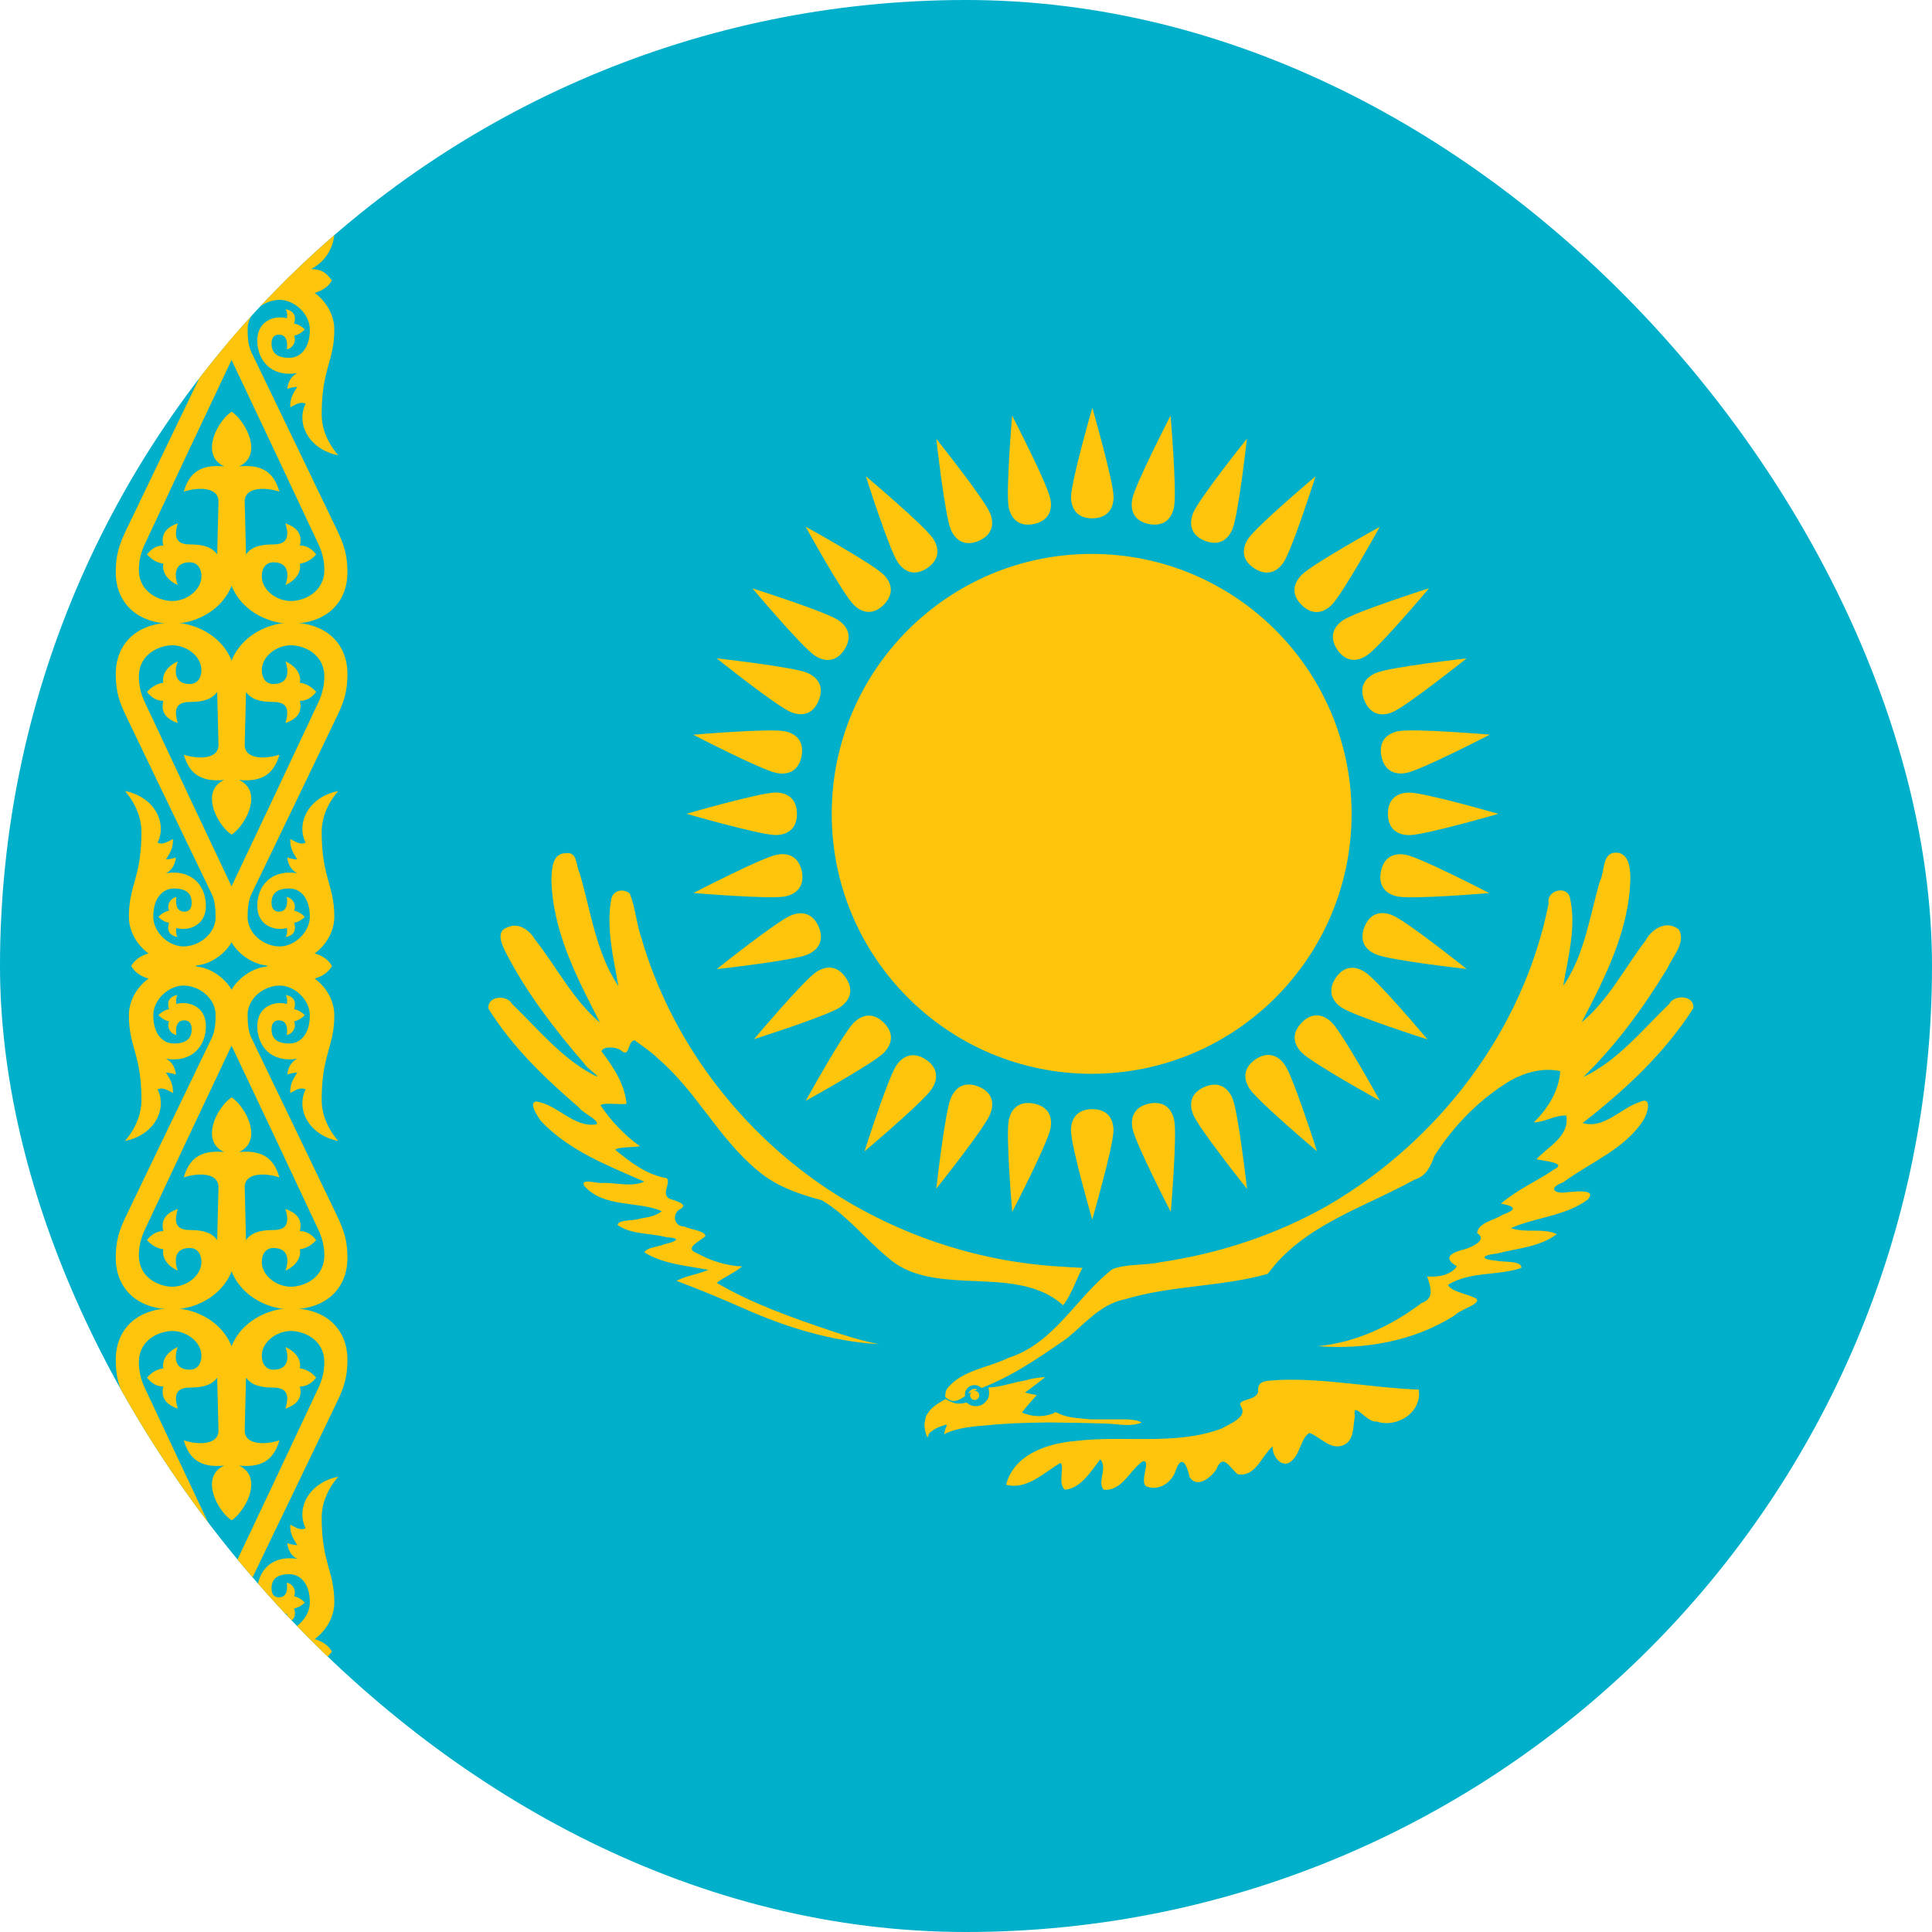 <?xml version="1.0" encoding="UTF-8"?>
<svg xmlns="http://www.w3.org/2000/svg" width="24" height="24" viewBox="0 0 24 24" fill="none">
  <g clip-path="url(#clip0_358_3943)">
    <path d="M0 0H36V24H0V0Z" fill="#00AFCA"></path>
    <path d="M13.561 13.339C15.345 13.339 16.79 11.893 16.79 10.11C16.79 8.327 15.345 6.881 13.561 6.881C11.778 6.881 10.332 8.327 10.332 10.11C10.332 11.893 11.778 13.339 13.561 13.339Z" fill="#FEC50C"></path>
    <path d="M13.569 6.439C13.761 6.437 13.833 6.317 13.833 6.173C13.833 5.981 13.569 5.066 13.569 5.066C13.569 5.066 13.305 5.981 13.305 6.173C13.305 6.317 13.377 6.439 13.569 6.439Z" fill="#FEC50C"></path>
    <path d="M17.241 10.11C17.243 10.302 17.363 10.374 17.507 10.374C17.699 10.374 18.613 10.11 18.613 10.11C18.613 10.11 17.699 9.846 17.507 9.846C17.363 9.846 17.241 9.918 17.241 10.11Z" fill="#FEC50C"></path>
    <path d="M13.568 13.778C13.376 13.78 13.304 13.9 13.304 14.044C13.304 14.236 13.568 15.15 13.568 15.15C13.568 15.15 13.832 14.236 13.832 14.044C13.832 13.9 13.76 13.778 13.568 13.778Z" fill="#FEC50C"></path>
    <path d="M9.9 10.109C9.898 9.917 9.778 9.845 9.634 9.845C9.442 9.845 8.527 10.109 8.527 10.109C8.527 10.109 9.442 10.373 9.634 10.373C9.778 10.373 9.9 10.301 9.9 10.109Z" fill="#FEC50C"></path>
    <path d="M14.965 6.717C15.143 6.788 15.255 6.705 15.31 6.572C15.384 6.395 15.49 5.449 15.49 5.449C15.49 5.449 14.896 6.192 14.823 6.37C14.768 6.503 14.787 6.644 14.965 6.717Z" fill="#FEC50C"></path>
    <path d="M16.951 11.511C16.88 11.69 16.963 11.802 17.096 11.857C17.273 11.931 18.219 12.037 18.219 12.037C18.219 12.037 17.476 11.443 17.298 11.37C17.165 11.315 17.024 11.334 16.951 11.511Z" fill="#FEC50C"></path>
    <path d="M12.156 13.498C11.978 13.427 11.866 13.51 11.811 13.643C11.737 13.82 11.631 14.766 11.631 14.766C11.631 14.766 12.225 14.022 12.298 13.845C12.354 13.712 12.334 13.571 12.156 13.498Z" fill="#FEC50C"></path>
    <path d="M10.17 8.703C10.241 8.525 10.158 8.413 10.025 8.357C9.848 8.284 8.902 8.178 8.902 8.178C8.902 8.178 9.646 8.772 9.823 8.845C9.956 8.9 10.097 8.881 10.17 8.703Z" fill="#FEC50C"></path>
    <path d="M16.169 7.515C16.306 7.649 16.442 7.615 16.544 7.513C16.68 7.377 17.14 6.544 17.14 6.544C17.14 6.544 16.306 7.004 16.171 7.14C16.069 7.242 16.033 7.379 16.169 7.515Z" fill="#FEC50C"></path>
    <path d="M16.171 12.702C16.037 12.84 16.071 12.976 16.172 13.077C16.308 13.213 17.141 13.673 17.141 13.673C17.141 13.673 16.681 12.84 16.546 12.704C16.444 12.602 16.306 12.566 16.171 12.702Z" fill="#FEC50C"></path>
    <path d="M10.979 12.704C10.842 12.57 10.706 12.604 10.604 12.706C10.469 12.841 10.009 13.675 10.009 13.675C10.009 13.675 10.842 13.215 10.978 13.079C11.079 12.977 11.115 12.84 10.979 12.704Z" fill="#FEC50C"></path>
    <path d="M10.978 7.513C11.112 7.375 11.078 7.239 10.976 7.138C10.84 7.002 10.007 6.542 10.007 6.542C10.007 6.542 10.467 7.375 10.603 7.511C10.704 7.613 10.842 7.648 10.978 7.513Z" fill="#FEC50C"></path>
    <path d="M16.95 8.705C17.026 8.881 17.164 8.902 17.297 8.847C17.474 8.773 18.218 8.179 18.218 8.179C18.218 8.179 17.272 8.285 17.095 8.359C16.962 8.414 16.876 8.527 16.95 8.705Z" fill="#FEC50C"></path>
    <path d="M14.965 13.501C14.789 13.576 14.768 13.715 14.823 13.848C14.897 14.025 15.491 14.769 15.491 14.769C15.491 14.769 15.384 13.823 15.311 13.646C15.256 13.513 15.143 13.427 14.965 13.501Z" fill="#FEC50C"></path>
    <path d="M10.171 11.514C10.095 11.338 9.957 11.317 9.824 11.372C9.647 11.445 8.903 12.039 8.903 12.039C8.903 12.039 9.849 11.933 10.026 11.86C10.159 11.805 10.245 11.691 10.171 11.514Z" fill="#FEC50C"></path>
    <path d="M12.156 6.72C12.332 6.644 12.353 6.506 12.298 6.373C12.225 6.195 11.631 5.452 11.631 5.452C11.631 5.452 11.737 6.398 11.81 6.575C11.865 6.708 11.979 6.793 12.156 6.72Z" fill="#FEC50C"></path>
    <path d="M14.273 6.51C14.462 6.545 14.556 6.442 14.584 6.3C14.622 6.112 14.541 5.164 14.541 5.164C14.541 5.164 14.104 6.009 14.066 6.197C14.038 6.339 14.085 6.473 14.273 6.51Z" fill="#FEC50C"></path>
    <path d="M17.154 10.826C17.119 11.015 17.222 11.109 17.364 11.137C17.552 11.174 18.5 11.094 18.5 11.094C18.5 11.094 17.655 10.657 17.467 10.619C17.325 10.591 17.191 10.638 17.154 10.826Z" fill="#FEC50C"></path>
    <path d="M12.842 13.709C12.653 13.673 12.559 13.777 12.531 13.918C12.493 14.107 12.574 15.055 12.574 15.055C12.574 15.055 13.011 14.21 13.049 14.021C13.077 13.88 13.03 13.746 12.842 13.709Z" fill="#FEC50C"></path>
    <path d="M9.957 9.395C9.993 9.206 9.889 9.112 9.748 9.084C9.559 9.046 8.611 9.127 8.611 9.127C8.611 9.127 9.456 9.564 9.645 9.602C9.786 9.63 9.92 9.583 9.957 9.395Z" fill="#FEC50C"></path>
    <path d="M15.579 7.059C15.74 7.163 15.866 7.104 15.946 6.984C16.053 6.824 16.342 5.917 16.342 5.917C16.342 5.917 15.614 6.531 15.507 6.69C15.427 6.81 15.419 6.952 15.579 7.059Z" fill="#FEC50C"></path>
    <path d="M16.592 12.149C16.487 12.31 16.547 12.437 16.667 12.517C16.826 12.623 17.733 12.912 17.733 12.912C17.733 12.912 17.12 12.184 16.96 12.078C16.84 11.998 16.698 11.99 16.592 12.149Z" fill="#FEC50C"></path>
    <path d="M11.501 13.162C11.34 13.057 11.214 13.117 11.134 13.237C11.027 13.397 10.739 14.303 10.739 14.303C10.739 14.303 11.466 13.69 11.573 13.53C11.653 13.411 11.661 13.269 11.501 13.162Z" fill="#FEC50C"></path>
    <path d="M10.488 8.072C10.593 7.911 10.533 7.784 10.414 7.704C10.254 7.597 9.347 7.309 9.347 7.309C9.347 7.309 9.96 8.036 10.12 8.143C10.24 8.223 10.382 8.231 10.488 8.072Z" fill="#FEC50C"></path>
    <path d="M16.612 8.07C16.72 8.228 16.86 8.222 16.98 8.142C17.14 8.035 17.753 7.307 17.753 7.307C17.753 7.307 16.846 7.596 16.686 7.703C16.567 7.783 16.505 7.91 16.612 8.07Z" fill="#FEC50C"></path>
    <path d="M15.597 13.159C15.439 13.268 15.445 13.408 15.525 13.528C15.632 13.687 16.36 14.301 16.36 14.301C16.36 14.301 16.071 13.394 15.964 13.234C15.884 13.115 15.757 13.053 15.597 13.159Z" fill="#FEC50C"></path>
    <path d="M10.508 12.147C10.399 11.988 10.259 11.995 10.139 12.075C9.98 12.182 9.366 12.909 9.366 12.909C9.366 12.909 10.273 12.621 10.433 12.514C10.552 12.434 10.614 12.306 10.508 12.147Z" fill="#FEC50C"></path>
    <path d="M11.518 7.057C11.677 6.949 11.67 6.809 11.59 6.689C11.483 6.529 10.756 5.916 10.756 5.916C10.756 5.916 11.044 6.823 11.151 6.982C11.231 7.102 11.359 7.164 11.518 7.057Z" fill="#FEC50C"></path>
    <path d="M17.16 9.394C17.2 9.582 17.332 9.629 17.473 9.601C17.661 9.563 18.507 9.126 18.507 9.126C18.507 9.126 17.558 9.046 17.37 9.083C17.229 9.111 17.123 9.206 17.16 9.394Z" fill="#FEC50C"></path>
    <path d="M14.276 13.709C14.088 13.749 14.041 13.88 14.069 14.022C14.107 14.21 14.544 15.055 14.544 15.055C14.544 15.055 14.624 14.107 14.587 13.919C14.559 13.777 14.464 13.671 14.276 13.709Z" fill="#FEC50C"></path>
    <path d="M9.961 10.825C9.921 10.637 9.789 10.59 9.648 10.618C9.46 10.655 8.615 11.093 8.615 11.093C8.615 11.093 9.563 11.173 9.751 11.136C9.892 11.108 9.998 11.013 9.961 10.825Z" fill="#FEC50C"></path>
    <path d="M12.841 6.51C13.029 6.47 13.076 6.338 13.048 6.197C13.011 6.009 12.573 5.163 12.573 5.163C12.573 5.163 12.493 6.112 12.53 6.3C12.558 6.441 12.653 6.547 12.841 6.51Z" fill="#FEC50C"></path>
    <path d="M12.985 17.107C12.899 17.112 12.815 17.123 12.732 17.15C12.619 17.165 12.511 17.204 12.399 17.223L12.355 17.23L12.279 17.237C12.284 17.258 12.287 17.279 12.287 17.299C12.287 17.321 12.285 17.342 12.279 17.359C12.275 17.376 12.259 17.397 12.247 17.41C12.231 17.427 12.215 17.443 12.195 17.452C12.175 17.462 12.154 17.466 12.132 17.467C12.111 17.468 12.088 17.467 12.067 17.459C12.046 17.452 12.026 17.439 12.007 17.423C11.985 17.428 11.962 17.432 11.94 17.435C11.918 17.437 11.897 17.437 11.877 17.435C11.855 17.428 11.831 17.421 11.81 17.412C11.788 17.403 11.767 17.392 11.747 17.379C11.666 17.427 11.575 17.473 11.525 17.557C11.497 17.595 11.491 17.639 11.485 17.685C11.481 17.741 11.495 17.8 11.519 17.852C11.528 17.867 11.535 17.797 11.563 17.787C11.608 17.75 11.665 17.723 11.723 17.707C11.771 17.683 11.765 17.709 11.745 17.747C11.74 17.767 11.713 17.843 11.75 17.805C11.912 17.733 12.092 17.719 12.267 17.705C12.522 17.679 12.777 17.673 13.032 17.67C13.272 17.673 13.512 17.676 13.752 17.685C13.867 17.688 13.982 17.714 14.095 17.695C14.122 17.687 14.164 17.686 14.18 17.67C14.129 17.64 14.069 17.639 14.012 17.632H13.555C13.427 17.619 13.295 17.618 13.175 17.57C13.143 17.557 13.113 17.527 13.083 17.559C13.037 17.575 12.988 17.587 12.94 17.59C12.856 17.596 12.772 17.579 12.695 17.547C12.751 17.47 12.818 17.402 12.879 17.33C12.83 17.322 12.782 17.311 12.732 17.299C12.819 17.239 12.9 17.171 12.985 17.107Z" fill="#FEC50C"></path>
    <path d="M16.72 17.936C16.546 18.041 16.413 17.856 16.268 17.8C16.164 17.857 16.154 18.045 16.058 18.135C15.941 18.267 15.799 18.098 15.81 17.967C15.671 18.084 15.601 18.35 15.376 18.314C15.27 18.227 15.191 18.045 15.11 18.253C15.044 18.354 14.867 18.498 14.776 18.345C14.748 18.21 14.68 18.051 14.606 18.266C14.556 18.418 14.394 18.529 14.237 18.463C14.152 18.393 14.306 18.133 14.197 18.152C14.034 18.26 13.939 18.527 13.711 18.506C13.623 18.407 13.765 18.239 13.668 18.128C13.553 18.275 13.426 18.491 13.228 18.506C13.133 18.428 13.232 18.206 13.171 18.173C12.968 18.295 12.753 18.512 12.498 18.444C12.597 18.063 13.013 17.93 13.363 17.9C13.966 17.826 14.599 17.962 15.178 17.745C15.272 17.688 15.499 17.607 15.418 17.475C15.347 17.37 15.604 17.411 15.629 17.289C15.614 17.135 15.747 17.156 15.878 17.143C16.463 17.117 17.041 17.241 17.624 17.262C17.668 17.546 17.352 17.745 17.099 17.658C16.977 17.677 16.796 17.379 16.831 17.596C16.807 17.71 16.824 17.86 16.72 17.936M11.742 17.355C11.878 17.479 11.973 17.331 12.099 17.277C12.524 17.131 12.894 16.876 13.26 16.621C13.481 16.438 13.673 16.201 13.97 16.141C14.55 15.966 15.166 15.987 15.748 15.825C16.191 15.219 16.944 15.002 17.574 14.653C17.716 14.61 17.77 14.493 17.816 14.364C18.056 13.984 18.384 13.648 18.772 13.418C18.955 13.318 19.174 13.26 19.382 13.306C19.367 13.553 19.225 13.772 19.054 13.943C19.194 13.94 19.314 13.852 19.456 13.857C19.505 14.111 19.231 14.243 19.085 14.401C19.166 14.42 19.477 14.444 19.308 14.525C19.091 14.675 18.845 14.778 18.645 14.952C18.829 14.986 18.85 15.025 18.663 15.091C18.562 15.16 18.367 15.184 18.348 15.318C18.487 15.403 18.284 15.488 18.206 15.516C18.056 15.551 17.898 15.616 18.098 15.73C18.022 15.843 17.861 15.868 17.729 15.856C17.769 15.985 17.827 16.129 17.66 16.186C17.285 16.47 16.845 16.676 16.373 16.723C16.962 16.768 17.569 16.659 18.072 16.339C18.138 16.26 18.486 16.176 18.292 16.11C18.2 16.072 18.003 16.029 17.99 15.959C18.262 15.791 18.606 15.851 18.899 15.751C18.907 15.656 18.676 15.682 18.59 15.661C18.385 15.644 18.397 15.592 18.595 15.572C18.845 15.506 19.128 15.493 19.339 15.33C19.167 15.251 18.952 15.321 18.769 15.256C19.079 15.12 19.444 15.107 19.722 14.903C19.849 14.762 19.56 14.806 19.476 14.809C19.304 14.839 19.225 14.757 19.42 14.686C19.753 14.44 20.174 14.281 20.408 13.925C20.464 13.845 20.539 13.605 20.362 13.692C20.13 13.769 19.925 14.03 19.66 13.95C20.182 13.545 20.678 13.085 21.035 12.525C21.053 12.364 20.8 12.347 20.734 12.473C20.399 12.796 20.096 13.177 19.667 13.38C20.078 12.983 20.417 12.514 20.714 12.027C20.777 11.882 20.948 11.708 20.855 11.547C20.706 11.424 20.519 11.537 20.441 11.685C20.181 12.025 19.983 12.422 19.648 12.699C19.941 12.139 20.245 11.543 20.253 10.898C20.252 10.765 20.225 10.569 20.044 10.594C19.901 10.62 19.935 10.834 19.876 10.942C19.746 11.383 19.686 11.861 19.419 12.247C19.479 11.889 19.584 11.515 19.503 11.153C19.466 10.991 19.205 11.061 19.238 11.221C18.926 12.802 17.866 14.184 16.479 14.984C15.843 15.343 15.134 15.575 14.412 15.68C14.218 15.722 14.008 15.697 13.822 15.764C13.373 16.108 13.101 16.685 12.531 16.866C12.276 16.993 11.943 17.018 11.761 17.256C11.745 17.286 11.742 17.321 11.742 17.355Z" fill="#FEC50C"></path>
    <path d="M13.447 15.75C13.363 15.903 13.314 16.078 13.206 16.215C12.881 15.919 12.41 15.929 11.998 15.909C11.657 15.891 11.287 15.86 11.024 15.617C10.747 15.39 10.521 15.095 10.211 14.911C9.929 14.835 9.644 14.739 9.417 14.545C8.932 14.149 8.654 13.562 8.18 13.155C8.089 13.066 7.983 12.996 7.882 12.921C7.785 12.944 7.829 13.152 7.711 13.046C7.647 13.001 7.487 12.996 7.472 13.06C7.617 13.251 7.762 13.469 7.783 13.713C7.684 13.724 7.508 13.693 7.459 13.729C7.59 13.926 7.758 14.101 7.95 14.24C7.858 14.255 7.677 14.246 7.642 14.283C7.832 14.438 8.035 14.596 8.284 14.636C8.335 14.703 8.21 14.832 8.315 14.89C8.376 14.915 8.578 14.957 8.439 15.026C8.343 15.09 8.379 15.24 8.501 15.236C8.578 15.276 8.751 15.285 8.764 15.354C8.696 15.423 8.483 15.505 8.664 15.57C8.833 15.664 9.026 15.725 9.219 15.732C9.122 15.813 9.003 15.859 8.903 15.936C9.348 16.197 9.842 16.369 10.329 16.534C10.524 16.599 10.72 16.66 10.921 16.698C10.336 16.664 9.771 16.491 9.239 16.254C8.962 16.133 8.685 16.016 8.402 15.911C8.526 15.847 8.669 15.831 8.798 15.775C8.531 15.722 8.239 15.704 8.004 15.557C8.04 15.493 8.177 15.49 8.252 15.457C8.394 15.423 8.482 15.382 8.282 15.37C8.08 15.315 7.849 15.34 7.671 15.218C7.682 15.145 7.869 15.17 7.944 15.139C8.04 15.123 8.146 15.109 8.222 15.045C7.91 14.915 7.502 15.007 7.258 14.732C7.202 14.627 7.433 14.711 7.499 14.694C7.666 14.694 7.846 14.747 8.005 14.679C7.551 14.48 7.064 14.293 6.718 13.924C6.679 13.865 6.564 13.703 6.657 13.683C6.927 13.718 7.122 14.013 7.41 13.967C7.449 13.915 7.243 13.831 7.191 13.757C6.771 13.396 6.362 13.004 6.068 12.531C6.047 12.373 6.296 12.35 6.361 12.471C6.683 12.781 6.973 13.143 7.374 13.354C7.516 13.423 7.292 13.273 7.262 13.218C6.892 12.788 6.54 12.334 6.281 11.828C6.235 11.737 6.158 11.571 6.296 11.523C6.435 11.453 6.572 11.548 6.643 11.667C6.915 12.01 7.115 12.418 7.454 12.704C7.165 12.144 6.857 11.554 6.85 10.909C6.856 10.784 6.864 10.594 7.034 10.599C7.176 10.578 7.154 10.76 7.201 10.847C7.341 11.321 7.402 11.834 7.683 12.252C7.621 11.901 7.53 11.539 7.591 11.181C7.605 11.064 7.737 11.028 7.823 11.099C7.893 11.27 7.907 11.481 7.971 11.663C8.332 12.9 9.144 13.987 10.201 14.717C11.072 15.314 12.106 15.671 13.161 15.733C13.256 15.741 13.352 15.744 13.447 15.75" fill="#FEC50C"></path>
    <path d="M12.108 17.391C12.139 17.391 12.164 17.366 12.164 17.334C12.164 17.303 12.139 17.277 12.108 17.277C12.076 17.277 12.051 17.303 12.051 17.334C12.051 17.366 12.076 17.391 12.108 17.391Z" fill="#FEC50C"></path>
    <path d="M12.105 17.347C12.118 17.347 12.128 17.337 12.128 17.324C12.128 17.311 12.118 17.301 12.105 17.301C12.092 17.301 12.082 17.311 12.082 17.324C12.082 17.337 12.092 17.347 12.105 17.347Z" fill="#FEC50C" stroke="#00AFCA" stroke-width="0.191"></path>
    <path d="M2.879 1.75C2.879 1.75 2.649 1.557 2.57 1.654C2.444 1.81 2.958 2.589 2.958 2.863C2.958 3.314 2.657 3.436 2.286 3.5C2.037 3.543 1.632 3.482 1.632 3.482C1.708 3.38 1.758 3.349 1.887 3.341C1.744 3.267 1.598 3.106 1.598 2.854C1.598 2.467 1.757 2.308 1.757 1.871C1.757 1.629 1.559 1.32 1.559 1.32C1.91 1.355 2.084 1.681 1.985 1.94C2.041 1.948 2.091 1.936 2.135 1.894C2.161 1.966 2.12 2.05 2.066 2.122C2.109 2.145 2.142 2.131 2.211 2.117C2.205 2.191 2.16 2.27 2.051 2.344C2.367 2.262 2.561 2.482 2.561 2.713C2.561 2.887 2.439 3.011 2.32 3.011C2.282 3.011 2.225 2.995 2.193 2.972C2.171 3.019 2.182 3.084 2.205 3.131C2.118 3.108 2.063 3.056 2.102 2.949C2.035 2.942 1.982 2.92 1.945 2.877C1.982 2.829 2.038 2.802 2.102 2.804C2.053 2.704 2.108 2.647 2.187 2.602C2.187 2.602 2.137 2.804 2.265 2.804C2.323 2.804 2.376 2.786 2.376 2.7C2.376 2.626 2.311 2.523 2.161 2.53C2.011 2.536 1.889 2.633 1.889 2.873C1.889 3.094 2.067 3.204 2.303 3.211C2.515 3.218 2.675 3.103 2.675 2.884C2.675 2.593 2.254 1.93 2.254 1.67C2.254 1.476 2.429 1.367 2.601 1.367C2.823 1.367 3.01 1.587 3.01 1.587L2.88 1.75L2.879 1.75Z" fill="#FEC50C"></path>
    <path d="M2.926 7.011C2.926 7.498 2.489 7.748 2.146 7.748C1.684 7.748 1.438 7.471 1.438 7.11C1.438 6.904 1.475 6.776 1.57 6.579C1.57 6.579 2.332 4.993 2.629 4.38C2.666 4.303 2.678 4.216 2.678 4.088C2.678 3.891 2.487 3.73 2.286 3.725C2.104 3.72 1.904 3.895 1.904 4.095C1.904 4.337 2.03 4.445 2.159 4.445C2.318 4.445 2.381 4.38 2.381 4.268C2.381 4.191 2.344 4.157 2.29 4.157C2.154 4.157 2.192 4.34 2.192 4.34C2.124 4.326 2.069 4.256 2.1 4.17C2.049 4.159 2.003 4.131 1.968 4.092C2.005 4.056 2.046 4.029 2.1 4.02C2.068 3.914 2.111 3.863 2.203 3.841C2.185 3.882 2.184 3.919 2.19 3.954C2.335 3.913 2.558 3.979 2.558 4.229C2.558 4.478 2.385 4.687 2.061 4.635C2.138 4.672 2.177 4.747 2.185 4.831C2.126 4.808 2.061 4.805 2.061 4.805C2.099 4.872 2.152 4.929 2.149 5.06C2.089 5.033 2.034 4.983 1.957 5.015C2.077 5.252 1.929 5.579 1.552 5.656C1.69 5.494 1.757 5.32 1.757 5.146C1.757 4.582 1.601 4.487 1.601 4.095C1.601 3.931 1.685 3.754 1.852 3.633V3.64C1.742 3.61 1.671 3.556 1.63 3.482C1.883 3.41 2.249 3.412 2.446 3.489C2.673 3.515 2.831 3.689 2.877 3.777C2.924 3.865 3.014 4.184 2.877 4.471C2.727 4.785 2.02 6.285 1.8 6.756C1.753 6.856 1.725 6.962 1.725 7.077C1.725 7.365 1.989 7.466 2.14 7.466C2.319 7.466 2.502 7.33 2.502 7.159C2.502 7.05 2.443 6.985 2.358 6.985C2.155 6.985 2.168 7.158 2.208 7.267C2.082 7.21 2.008 7.108 2.029 7.002C1.957 6.992 1.889 6.958 1.826 6.887C1.875 6.825 1.936 6.777 2.029 6.776C1.988 6.61 2.099 6.54 2.208 6.501C2.174 6.622 2.151 6.763 2.358 6.763C2.509 6.763 2.628 6.789 2.698 6.887C2.702 6.756 2.714 6.239 2.714 6.239C2.723 6.044 2.454 6.05 2.283 6.108C2.348 5.884 2.48 5.763 2.786 5.794C2.712 5.763 2.633 5.693 2.633 5.558C2.633 5.376 2.78 5.174 2.878 5.114L2.926 7.011L2.926 7.011Z" fill="#FEC50C"></path>
    <path d="M2.926 8.471C2.926 7.985 2.489 7.735 2.146 7.735C1.684 7.735 1.438 8.011 1.438 8.373C1.438 8.578 1.475 8.707 1.57 8.903C1.57 8.903 2.332 10.489 2.629 11.103C2.666 11.179 2.678 11.266 2.678 11.394C2.678 11.591 2.487 11.752 2.286 11.757C2.104 11.762 1.904 11.587 1.904 11.387C1.904 11.145 2.03 11.037 2.159 11.037C2.318 11.037 2.381 11.103 2.381 11.214C2.381 11.292 2.344 11.325 2.29 11.325C2.154 11.325 2.192 11.142 2.192 11.142C2.124 11.157 2.069 11.226 2.1 11.312C2.049 11.324 2.003 11.351 1.968 11.391C2.005 11.426 2.046 11.454 2.1 11.463C2.068 11.568 2.111 11.62 2.203 11.641C2.185 11.601 2.184 11.563 2.19 11.528C2.335 11.569 2.558 11.504 2.558 11.253C2.558 11.005 2.385 10.795 2.061 10.848C2.138 10.811 2.177 10.735 2.185 10.651C2.126 10.674 2.061 10.677 2.061 10.677C2.099 10.611 2.152 10.553 2.149 10.422C2.089 10.449 2.034 10.5 1.957 10.468C2.077 10.23 1.929 9.903 1.552 9.826C1.69 9.988 1.757 10.163 1.757 10.337C1.757 10.901 1.601 10.995 1.601 11.387C1.601 11.552 1.685 11.729 1.852 11.849V11.842C1.742 11.872 1.671 11.927 1.63 12C1.883 12.072 2.249 12.071 2.446 11.993C2.673 11.967 2.831 11.793 2.877 11.705C2.924 11.617 3.014 11.298 2.877 11.011C2.727 10.697 2.02 9.198 1.8 8.726C1.753 8.626 1.725 8.52 1.725 8.406C1.725 8.117 1.989 8.016 2.14 8.016C2.319 8.016 2.502 8.153 2.502 8.324C2.502 8.432 2.443 8.497 2.358 8.497C2.155 8.497 2.168 8.325 2.208 8.216C2.082 8.273 2.008 8.374 2.029 8.481C1.957 8.491 1.889 8.525 1.826 8.595C1.875 8.658 1.936 8.705 2.029 8.707C1.988 8.873 2.099 8.943 2.208 8.982C2.174 8.86 2.151 8.72 2.358 8.72C2.509 8.72 2.628 8.694 2.698 8.595C2.702 8.726 2.714 9.244 2.714 9.244C2.723 9.438 2.454 9.432 2.283 9.375C2.348 9.598 2.48 9.719 2.786 9.689C2.712 9.72 2.633 9.79 2.633 9.924C2.633 10.107 2.78 10.309 2.878 10.368L2.926 8.471L2.926 8.471Z" fill="#FEC50C"></path>
    <path d="M2.875 1.75C2.875 1.75 3.105 1.557 3.184 1.654C3.31 1.81 2.796 2.589 2.796 2.863C2.796 3.314 3.097 3.436 3.468 3.5C3.716 3.543 4.122 3.482 4.122 3.482C4.045 3.38 3.996 3.349 3.867 3.341C4.01 3.267 4.156 3.106 4.156 2.854C4.156 2.467 3.997 2.308 3.997 1.871C3.997 1.629 4.195 1.32 4.195 1.32C3.844 1.355 3.67 1.681 3.769 1.94C3.713 1.948 3.663 1.936 3.619 1.894C3.593 1.966 3.634 2.05 3.688 2.122C3.644 2.145 3.612 2.131 3.543 2.117C3.549 2.191 3.594 2.27 3.702 2.344C3.387 2.262 3.193 2.482 3.193 2.713C3.193 2.887 3.315 3.011 3.434 3.011C3.472 3.011 3.529 2.995 3.561 2.972C3.583 3.019 3.572 3.084 3.548 3.131C3.636 3.108 3.691 3.056 3.652 2.949C3.719 2.942 3.772 2.92 3.808 2.877C3.772 2.829 3.716 2.802 3.652 2.804C3.701 2.704 3.646 2.647 3.567 2.602C3.567 2.602 3.617 2.804 3.488 2.804C3.431 2.804 3.378 2.786 3.378 2.7C3.378 2.626 3.443 2.523 3.593 2.53C3.743 2.536 3.865 2.633 3.865 2.873C3.865 3.094 3.686 3.204 3.451 3.211C3.239 3.218 3.079 3.103 3.079 2.884C3.079 2.593 3.5 1.93 3.5 1.67C3.5 1.476 3.325 1.367 3.153 1.367C2.931 1.367 2.744 1.587 2.744 1.587L2.874 1.75L2.875 1.75Z" fill="#FEC50C"></path>
    <path d="M2.828 7.011C2.828 7.498 3.265 7.748 3.608 7.748C4.07 7.748 4.316 7.471 4.316 7.11C4.316 6.904 4.279 6.776 4.184 6.579C4.184 6.579 3.422 4.993 3.125 4.38C3.088 4.303 3.076 4.216 3.076 4.088C3.076 3.891 3.267 3.73 3.467 3.725C3.65 3.72 3.849 3.895 3.849 4.095C3.849 4.337 3.724 4.445 3.595 4.445C3.436 4.445 3.373 4.38 3.373 4.268C3.373 4.191 3.41 4.157 3.464 4.157C3.6 4.157 3.562 4.34 3.562 4.34C3.63 4.326 3.685 4.256 3.654 4.17C3.705 4.159 3.751 4.131 3.786 4.092C3.749 4.056 3.707 4.029 3.654 4.02C3.685 3.914 3.643 3.863 3.551 3.841C3.569 3.882 3.57 3.919 3.564 3.954C3.419 3.913 3.196 3.979 3.196 4.229C3.196 4.478 3.369 4.687 3.693 4.635C3.616 4.672 3.577 4.747 3.569 4.831C3.627 4.808 3.693 4.805 3.693 4.805C3.655 4.872 3.602 4.929 3.605 5.06C3.665 5.033 3.72 4.983 3.797 5.015C3.677 5.252 3.825 5.579 4.202 5.656C4.064 5.494 3.996 5.32 3.996 5.146C3.996 4.582 4.153 4.487 4.153 4.095C4.153 3.931 4.069 3.754 3.902 3.633V3.64C4.012 3.61 4.083 3.556 4.124 3.482C3.871 3.41 3.504 3.412 3.307 3.489C3.081 3.515 2.923 3.689 2.876 3.777C2.83 3.865 2.739 4.184 2.876 4.471C3.026 4.785 3.734 6.285 3.954 6.756C4.001 6.856 4.029 6.962 4.029 7.077C4.029 7.365 3.765 7.466 3.614 7.466C3.435 7.466 3.252 7.33 3.252 7.159C3.252 7.05 3.311 6.985 3.396 6.985C3.599 6.985 3.586 7.158 3.546 7.267C3.672 7.21 3.746 7.108 3.725 7.002C3.797 6.992 3.865 6.958 3.928 6.887C3.878 6.825 3.818 6.777 3.725 6.776C3.766 6.61 3.655 6.54 3.546 6.501C3.58 6.622 3.603 6.763 3.396 6.763C3.244 6.763 3.125 6.789 3.056 6.887C3.052 6.756 3.04 6.239 3.04 6.239C3.031 6.044 3.3 6.05 3.471 6.108C3.406 5.884 3.274 5.763 2.968 5.794C3.042 5.763 3.121 5.693 3.121 5.558C3.121 5.376 2.973 5.174 2.876 5.114L2.828 7.011L2.828 7.011Z" fill="#FEC50C"></path>
    <path d="M2.828 8.471C2.828 7.985 3.265 7.735 3.608 7.735C4.07 7.735 4.316 8.011 4.316 8.373C4.316 8.578 4.279 8.707 4.184 8.903C4.184 8.903 3.422 10.489 3.125 11.103C3.088 11.179 3.076 11.266 3.076 11.394C3.076 11.591 3.267 11.752 3.467 11.757C3.65 11.762 3.849 11.587 3.849 11.387C3.849 11.145 3.724 11.037 3.595 11.037C3.436 11.037 3.373 11.103 3.373 11.214C3.373 11.292 3.41 11.325 3.464 11.325C3.6 11.325 3.562 11.142 3.562 11.142C3.63 11.157 3.685 11.226 3.654 11.312C3.705 11.324 3.751 11.351 3.786 11.391C3.749 11.426 3.707 11.454 3.654 11.463C3.685 11.568 3.643 11.62 3.551 11.641C3.569 11.601 3.57 11.563 3.564 11.528C3.419 11.569 3.196 11.504 3.196 11.253C3.196 11.005 3.369 10.795 3.693 10.848C3.616 10.811 3.577 10.735 3.569 10.651C3.627 10.674 3.693 10.677 3.693 10.677C3.655 10.611 3.602 10.553 3.605 10.422C3.665 10.449 3.72 10.5 3.797 10.468C3.677 10.23 3.825 9.903 4.202 9.826C4.064 9.988 3.996 10.163 3.996 10.337C3.996 10.901 4.153 10.995 4.153 11.387C4.153 11.552 4.069 11.729 3.902 11.849V11.842C4.012 11.872 4.083 11.927 4.124 12C3.871 12.072 3.504 12.071 3.307 11.993C3.081 11.967 2.923 11.793 2.876 11.705C2.83 11.617 2.739 11.298 2.876 11.011C3.026 10.697 3.734 9.198 3.954 8.726C4.001 8.626 4.029 8.52 4.029 8.406C4.029 8.117 3.765 8.016 3.614 8.016C3.435 8.016 3.252 8.153 3.252 8.324C3.252 8.432 3.311 8.497 3.396 8.497C3.599 8.497 3.586 8.325 3.546 8.216C3.672 8.273 3.746 8.374 3.725 8.481C3.797 8.491 3.865 8.525 3.928 8.595C3.878 8.658 3.818 8.705 3.725 8.707C3.766 8.873 3.655 8.943 3.546 8.982C3.58 8.86 3.603 8.72 3.396 8.72C3.244 8.72 3.125 8.694 3.056 8.595C3.052 8.726 3.04 9.244 3.04 9.244C3.031 9.438 3.3 9.432 3.471 9.375C3.406 9.598 3.274 9.719 2.968 9.689C3.042 9.72 3.121 9.79 3.121 9.924C3.121 10.107 2.973 10.309 2.876 10.368L2.828 8.471L2.828 8.471Z" fill="#FEC50C"></path>
    <path d="M2.879 22.25C2.879 22.25 2.649 22.443 2.57 22.346C2.444 22.19 2.958 21.411 2.958 21.137C2.958 20.686 2.657 20.564 2.286 20.5C2.037 20.456 1.632 20.518 1.632 20.518C1.708 20.62 1.758 20.651 1.887 20.659C1.744 20.733 1.598 20.894 1.598 21.145C1.598 21.533 1.757 21.692 1.757 22.129C1.757 22.371 1.559 22.68 1.559 22.68C1.91 22.645 2.084 22.32 1.985 22.06C2.041 22.052 2.091 22.064 2.135 22.105C2.161 22.034 2.12 21.95 2.066 21.878C2.109 21.855 2.142 21.869 2.211 21.883C2.205 21.809 2.16 21.73 2.051 21.656C2.367 21.738 2.561 21.518 2.561 21.287C2.561 21.113 2.439 20.989 2.32 20.989C2.282 20.989 2.225 21.005 2.193 21.028C2.171 20.981 2.182 20.916 2.205 20.869C2.118 20.892 2.063 20.944 2.102 21.052C2.035 21.058 1.982 21.08 1.945 21.123C1.982 21.171 2.038 21.198 2.102 21.195C2.053 21.296 2.108 21.353 2.187 21.398C2.187 21.398 2.137 21.195 2.265 21.195C2.323 21.195 2.376 21.214 2.376 21.3C2.376 21.374 2.311 21.477 2.161 21.471C2.011 21.464 1.889 21.367 1.889 21.127C1.889 20.906 2.067 20.796 2.303 20.789C2.515 20.782 2.675 20.897 2.675 21.116C2.675 21.407 2.254 22.07 2.254 22.33C2.254 22.524 2.429 22.633 2.601 22.633C2.823 22.633 3.01 22.413 3.01 22.413L2.88 22.25L2.879 22.25Z" fill="#FEC50C"></path>
    <path d="M2.926 16.989C2.926 16.502 2.489 16.252 2.146 16.252C1.684 16.252 1.438 16.529 1.438 16.89C1.438 17.096 1.475 17.224 1.57 17.421C1.57 17.421 2.332 19.007 2.629 19.62C2.666 19.697 2.678 19.784 2.678 19.912C2.678 20.109 2.487 20.27 2.286 20.275C2.104 20.28 1.904 20.105 1.904 19.905C1.904 19.663 2.03 19.555 2.159 19.555C2.318 19.555 2.381 19.62 2.381 19.732C2.381 19.809 2.344 19.843 2.29 19.843C2.154 19.843 2.192 19.66 2.192 19.66C2.124 19.674 2.069 19.744 2.1 19.83C2.049 19.841 2.003 19.869 1.968 19.908C2.005 19.944 2.046 19.971 2.1 19.98C2.068 20.086 2.111 20.137 2.203 20.159C2.185 20.118 2.184 20.081 2.19 20.046C2.335 20.087 2.558 20.021 2.558 19.771C2.558 19.522 2.385 19.313 2.061 19.365C2.138 19.328 2.177 19.253 2.185 19.169C2.126 19.192 2.061 19.195 2.061 19.195C2.099 19.128 2.152 19.071 2.149 18.939C2.089 18.967 2.034 19.017 1.957 18.985C2.077 18.748 1.929 18.421 1.552 18.344C1.69 18.506 1.757 18.68 1.757 18.854C1.757 19.418 1.601 19.513 1.601 19.905C1.601 20.069 1.685 20.246 1.852 20.367V20.36C1.742 20.39 1.671 20.444 1.63 20.518C1.883 20.59 2.249 20.588 2.446 20.511C2.673 20.485 2.831 20.311 2.877 20.223C2.924 20.135 3.014 19.816 2.877 19.529C2.727 19.215 2.02 17.715 1.8 17.244C1.753 17.144 1.725 17.038 1.725 16.923C1.725 16.634 1.989 16.534 2.14 16.534C2.319 16.534 2.502 16.671 2.502 16.841C2.502 16.95 2.443 17.015 2.358 17.015C2.155 17.015 2.168 16.842 2.208 16.733C2.082 16.79 2.008 16.892 2.029 16.998C1.957 17.008 1.889 17.042 1.826 17.113C1.875 17.175 1.936 17.223 2.029 17.224C1.988 17.39 2.099 17.46 2.208 17.499C2.174 17.378 2.151 17.237 2.358 17.237C2.509 17.237 2.628 17.211 2.698 17.113C2.702 17.244 2.714 17.761 2.714 17.761C2.723 17.956 2.454 17.95 2.283 17.892C2.348 18.116 2.48 18.237 2.786 18.206C2.712 18.237 2.633 18.307 2.633 18.442C2.633 18.624 2.78 18.826 2.878 18.886L2.926 16.989L2.926 16.989Z" fill="#FEC50C"></path>
    <path d="M2.926 15.529C2.926 16.015 2.489 16.265 2.146 16.265C1.684 16.265 1.438 15.989 1.438 15.627C1.438 15.422 1.475 15.293 1.57 15.097C1.57 15.097 2.332 13.511 2.629 12.897C2.666 12.821 2.678 12.734 2.678 12.606C2.678 12.409 2.487 12.248 2.286 12.243C2.104 12.238 1.904 12.413 1.904 12.613C1.904 12.855 2.03 12.963 2.159 12.963C2.318 12.963 2.381 12.897 2.381 12.786C2.381 12.708 2.344 12.675 2.29 12.675C2.154 12.675 2.192 12.858 2.192 12.858C2.124 12.843 2.069 12.774 2.1 12.688C2.049 12.676 2.003 12.649 1.968 12.609C2.005 12.574 2.046 12.546 2.1 12.537C2.068 12.432 2.111 12.38 2.203 12.359C2.185 12.399 2.184 12.437 2.19 12.472C2.335 12.431 2.558 12.496 2.558 12.747C2.558 12.995 2.385 13.205 2.061 13.152C2.138 13.189 2.177 13.265 2.185 13.349C2.126 13.326 2.061 13.323 2.061 13.323C2.099 13.389 2.152 13.447 2.149 13.578C2.089 13.551 2.034 13.5 1.957 13.532C2.077 13.77 1.929 14.097 1.552 14.174C1.69 14.012 1.757 13.837 1.757 13.663C1.757 13.099 1.601 13.005 1.601 12.613C1.601 12.448 1.685 12.271 1.852 12.151V12.158C1.742 12.128 1.671 12.073 1.63 12C1.883 11.928 2.249 11.929 2.446 12.007C2.673 12.033 2.831 12.207 2.877 12.295C2.924 12.383 3.014 12.702 2.877 12.989C2.727 13.303 2.02 14.802 1.8 15.274C1.753 15.373 1.725 15.48 1.725 15.594C1.725 15.883 1.989 15.984 2.14 15.984C2.319 15.984 2.502 15.847 2.502 15.676C2.502 15.568 2.443 15.503 2.358 15.503C2.155 15.503 2.168 15.675 2.208 15.784C2.082 15.727 2.008 15.626 2.029 15.519C1.957 15.509 1.889 15.475 1.826 15.405C1.875 15.342 1.936 15.295 2.029 15.293C1.988 15.127 2.099 15.057 2.208 15.018C2.174 15.14 2.151 15.28 2.358 15.28C2.509 15.28 2.628 15.306 2.698 15.405C2.702 15.274 2.714 14.756 2.714 14.756C2.723 14.562 2.454 14.568 2.283 14.626C2.348 14.402 2.48 14.281 2.786 14.311C2.712 14.28 2.633 14.21 2.633 14.076C2.633 13.893 2.78 13.691 2.878 13.632L2.926 15.529L2.926 15.529Z" fill="#FEC50C"></path>
    <path d="M2.875 22.25C2.875 22.25 3.105 22.443 3.184 22.346C3.31 22.19 2.796 21.411 2.796 21.137C2.796 20.686 3.097 20.564 3.468 20.5C3.716 20.456 4.122 20.518 4.122 20.518C4.045 20.62 3.996 20.651 3.867 20.659C4.01 20.733 4.156 20.894 4.156 21.145C4.156 21.533 3.997 21.692 3.997 22.129C3.997 22.371 4.195 22.68 4.195 22.68C3.844 22.645 3.67 22.32 3.769 22.06C3.713 22.052 3.663 22.064 3.619 22.105C3.593 22.034 3.634 21.95 3.688 21.878C3.644 21.855 3.612 21.869 3.543 21.883C3.549 21.809 3.594 21.73 3.702 21.656C3.387 21.738 3.193 21.518 3.193 21.287C3.193 21.113 3.315 20.989 3.434 20.989C3.472 20.989 3.529 21.005 3.561 21.028C3.583 20.981 3.572 20.916 3.548 20.869C3.636 20.892 3.691 20.944 3.652 21.052C3.719 21.058 3.772 21.08 3.808 21.123C3.772 21.171 3.716 21.198 3.652 21.195C3.701 21.296 3.646 21.353 3.567 21.398C3.567 21.398 3.617 21.195 3.488 21.195C3.431 21.195 3.378 21.214 3.378 21.3C3.378 21.374 3.443 21.477 3.593 21.471C3.743 21.464 3.865 21.367 3.865 21.127C3.865 20.906 3.686 20.796 3.451 20.789C3.239 20.782 3.079 20.897 3.079 21.116C3.079 21.407 3.5 22.07 3.5 22.33C3.5 22.524 3.325 22.633 3.153 22.633C2.931 22.633 2.744 22.413 2.744 22.413L2.874 22.25L2.875 22.25Z" fill="#FEC50C"></path>
    <path d="M2.828 16.989C2.828 16.502 3.265 16.252 3.608 16.252C4.07 16.252 4.316 16.529 4.316 16.89C4.316 17.096 4.279 17.224 4.184 17.421C4.184 17.421 3.422 19.007 3.125 19.62C3.088 19.697 3.076 19.784 3.076 19.912C3.076 20.109 3.267 20.27 3.467 20.275C3.65 20.28 3.849 20.105 3.849 19.905C3.849 19.663 3.724 19.555 3.595 19.555C3.436 19.555 3.373 19.62 3.373 19.732C3.373 19.809 3.41 19.843 3.464 19.843C3.6 19.843 3.562 19.66 3.562 19.66C3.63 19.674 3.685 19.744 3.654 19.83C3.705 19.841 3.751 19.869 3.786 19.908C3.749 19.944 3.707 19.971 3.654 19.98C3.685 20.086 3.643 20.137 3.551 20.159C3.569 20.118 3.57 20.081 3.564 20.046C3.419 20.087 3.196 20.021 3.196 19.771C3.196 19.522 3.369 19.313 3.693 19.365C3.616 19.328 3.577 19.253 3.569 19.169C3.627 19.192 3.693 19.195 3.693 19.195C3.655 19.128 3.602 19.071 3.605 18.939C3.665 18.967 3.72 19.017 3.797 18.985C3.677 18.748 3.825 18.421 4.202 18.344C4.064 18.506 3.996 18.68 3.996 18.854C3.996 19.418 4.153 19.513 4.153 19.905C4.153 20.069 4.069 20.246 3.902 20.367V20.36C4.012 20.39 4.083 20.444 4.124 20.518C3.871 20.59 3.504 20.588 3.307 20.511C3.081 20.485 2.923 20.311 2.876 20.223C2.83 20.135 2.739 19.816 2.876 19.529C3.026 19.215 3.734 17.715 3.954 17.244C4.001 17.144 4.029 17.038 4.029 16.923C4.029 16.634 3.765 16.534 3.614 16.534C3.435 16.534 3.252 16.671 3.252 16.841C3.252 16.95 3.311 17.015 3.396 17.015C3.599 17.015 3.586 16.842 3.546 16.733C3.672 16.79 3.746 16.892 3.725 16.998C3.797 17.008 3.865 17.042 3.928 17.113C3.878 17.175 3.818 17.223 3.725 17.224C3.766 17.39 3.655 17.46 3.546 17.499C3.58 17.378 3.603 17.237 3.396 17.237C3.244 17.237 3.125 17.211 3.056 17.113C3.052 17.244 3.04 17.761 3.04 17.761C3.031 17.956 3.3 17.95 3.471 17.892C3.406 18.116 3.274 18.237 2.968 18.206C3.042 18.237 3.121 18.307 3.121 18.442C3.121 18.624 2.973 18.826 2.876 18.886L2.828 16.989L2.828 16.989Z" fill="#FEC50C"></path>
    <path d="M2.828 15.529C2.828 16.015 3.265 16.265 3.608 16.265C4.07 16.265 4.316 15.989 4.316 15.627C4.316 15.422 4.279 15.293 4.184 15.097C4.184 15.097 3.422 13.511 3.125 12.897C3.088 12.821 3.076 12.734 3.076 12.606C3.076 12.409 3.267 12.248 3.467 12.243C3.65 12.238 3.849 12.413 3.849 12.613C3.849 12.855 3.724 12.963 3.595 12.963C3.436 12.963 3.373 12.897 3.373 12.786C3.373 12.708 3.41 12.675 3.464 12.675C3.6 12.675 3.562 12.858 3.562 12.858C3.63 12.843 3.685 12.774 3.654 12.688C3.705 12.676 3.751 12.649 3.786 12.609C3.749 12.574 3.707 12.546 3.654 12.537C3.685 12.432 3.643 12.38 3.551 12.359C3.569 12.399 3.57 12.437 3.564 12.472C3.419 12.431 3.196 12.496 3.196 12.747C3.196 12.995 3.369 13.205 3.693 13.152C3.616 13.189 3.577 13.265 3.569 13.349C3.627 13.326 3.693 13.323 3.693 13.323C3.655 13.389 3.602 13.447 3.605 13.578C3.665 13.551 3.72 13.5 3.797 13.532C3.677 13.77 3.825 14.097 4.202 14.174C4.064 14.012 3.996 13.837 3.996 13.663C3.996 13.099 4.153 13.005 4.153 12.613C4.153 12.448 4.069 12.271 3.902 12.151V12.158C4.012 12.128 4.083 12.073 4.124 12C3.871 11.928 3.504 11.929 3.307 12.007C3.081 12.033 2.923 12.207 2.876 12.295C2.83 12.383 2.739 12.702 2.876 12.989C3.026 13.303 3.734 14.802 3.954 15.274C4.001 15.373 4.029 15.48 4.029 15.594C4.029 15.883 3.765 15.984 3.614 15.984C3.435 15.984 3.252 15.847 3.252 15.676C3.252 15.568 3.311 15.503 3.396 15.503C3.599 15.503 3.586 15.675 3.546 15.784C3.672 15.727 3.746 15.626 3.725 15.519C3.797 15.509 3.865 15.475 3.928 15.405C3.878 15.342 3.818 15.295 3.725 15.293C3.766 15.127 3.655 15.057 3.546 15.018C3.58 15.14 3.603 15.28 3.396 15.28C3.244 15.28 3.125 15.306 3.056 15.405C3.052 15.274 3.04 14.756 3.04 14.756C3.031 14.562 3.3 14.568 3.471 14.626C3.406 14.402 3.274 14.281 2.968 14.311C3.042 14.28 3.121 14.21 3.121 14.076C3.121 13.893 2.973 13.691 2.876 13.632L2.828 15.529L2.828 15.529Z" fill="#FEC50C"></path>
  </g>
  <defs>
    <clipPath id="clip0_358_3943">
      <rect width="24" height="24" rx="12" fill="white"></rect>
    </clipPath>
  </defs>
</svg>
